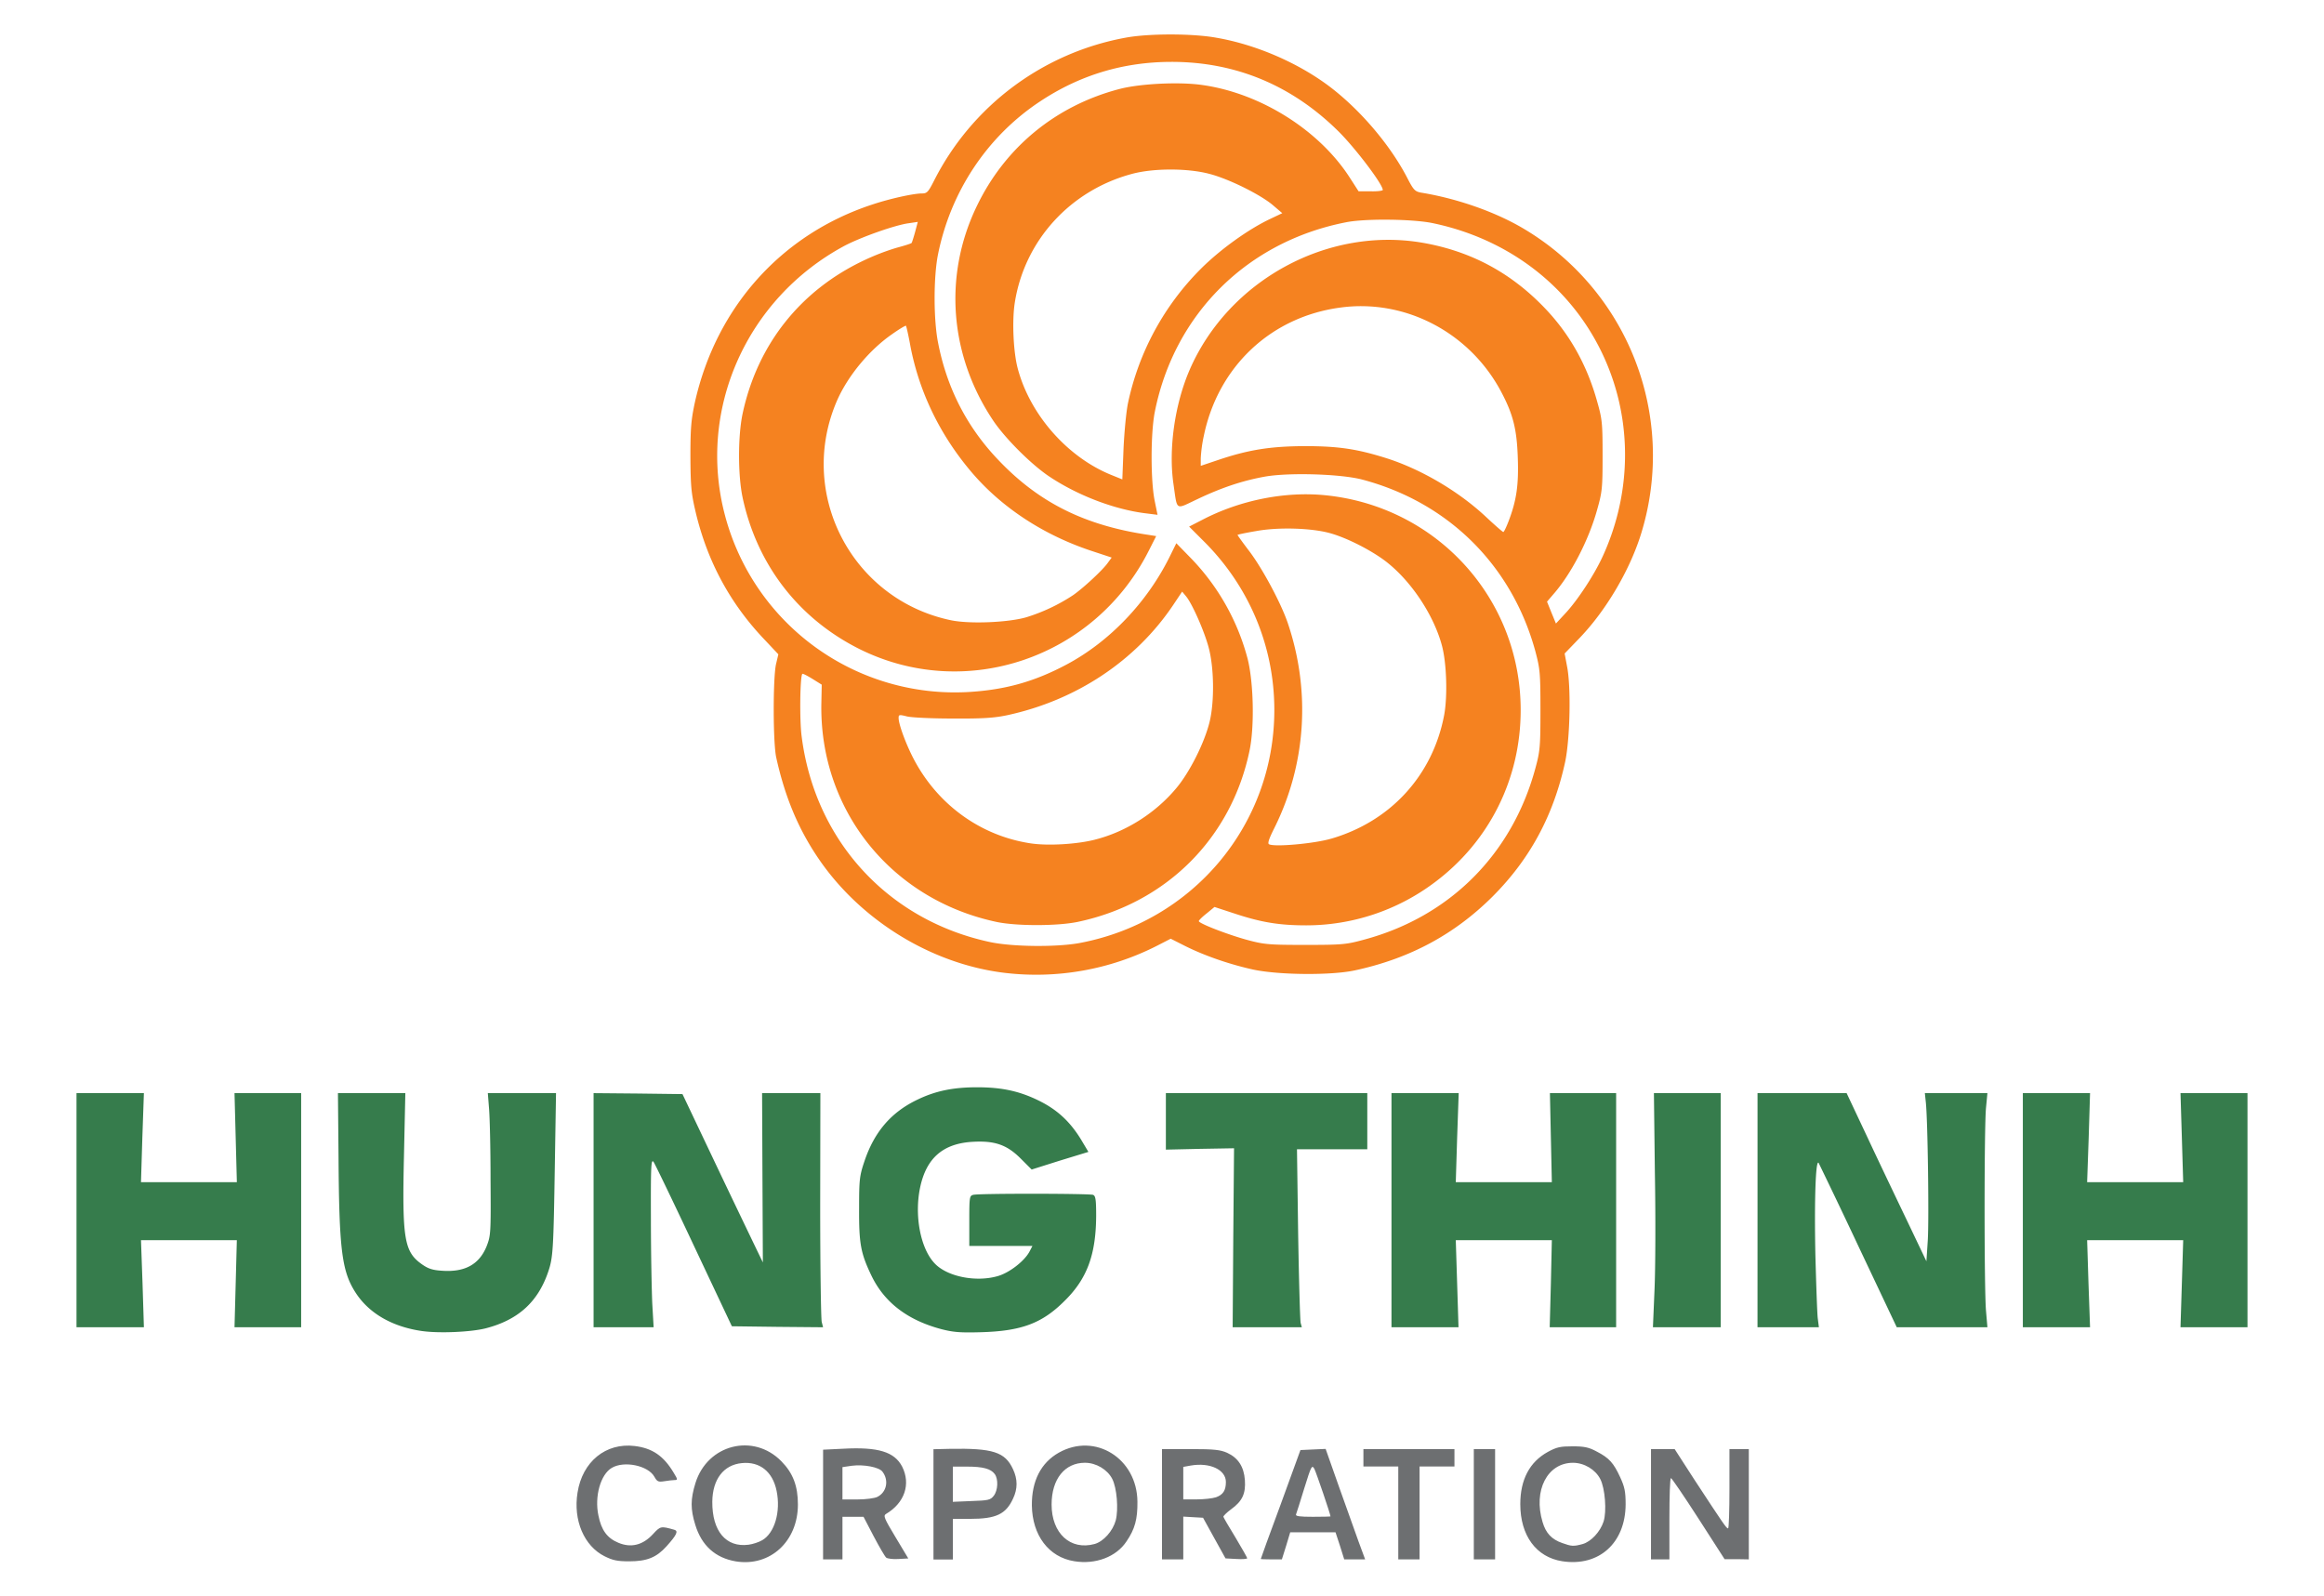 <svg xmlns="http://www.w3.org/2000/svg" width="99" height="68" fill="none" viewBox="0 0 99 68"><path fill="#f58220" d="M42.834 41.45c-3.184-.371-6.278-2.3-8.06-5.012-.817-1.236-1.353-2.563-1.708-4.17-.14-.643-.14-3.388-.008-3.973l.099-.42-.536-.57c-1.502-1.557-2.484-3.37-2.987-5.489-.19-.807-.215-1.104-.223-2.365 0-1.22.033-1.575.19-2.308.908-4.056 3.688-7.163 7.565-8.432.743-.248 1.75-.47 2.112-.47.206 0 .264-.058.495-.511a11.46 11.46 0 0 1 8.217-6.132c.974-.174 2.813-.174 3.82.008 1.675.288 3.457 1.055 4.801 2.06 1.304.981 2.591 2.481 3.325 3.89.28.545.339.603.61.652 1.51.247 3.095.8 4.274 1.484a11.24 11.24 0 0 1 5.124 12.932c-.463 1.574-1.494 3.346-2.649 4.55l-.643.667.099.528c.181.874.132 3.09-.075 4.08-.495 2.291-1.501 4.154-3.102 5.753-1.625 1.616-3.53 2.638-5.865 3.14-1.007.215-3.201.198-4.307-.032-1.014-.223-2.07-.586-2.912-1.006l-.619-.313-.577.297a11.35 11.35 0 0 1-6.46 1.162m3.127-1.27c4.85-.898 8.324-5.036 8.324-9.932 0-2.728-1.08-5.291-3.044-7.228l-.586-.586.561-.288c1.609-.84 3.531-1.22 5.247-1.047 4.752.478 8.316 4.41 8.316 9.15 0 2.933-1.336 5.612-3.688 7.36a9.1 9.1 0 0 1-5.445 1.813c-1.138 0-1.906-.124-3.028-.494l-.882-.289-.33.272c-.19.148-.338.297-.338.33 0 .099 1.212.568 2.054.8.734.197.924.214 2.483.214 1.568 0 1.749-.017 2.5-.223 3.655-.98 6.311-3.643 7.301-7.303.198-.725.215-.923.215-2.48 0-1.575-.017-1.748-.215-2.498-.998-3.66-3.704-6.347-7.376-7.32-.915-.239-3.077-.305-4.116-.131-.974.173-1.865.47-2.904.964-.965.453-.85.527-1.023-.651-.215-1.492.057-3.396.693-4.863 1.658-3.808 5.874-6.108 9.925-5.407 2.029.354 3.72 1.253 5.156 2.736 1.089 1.121 1.84 2.457 2.277 4.03.214.75.23.932.23 2.3 0 1.369-.016 1.55-.23 2.3-.363 1.31-1.114 2.761-1.89 3.635l-.247.288.19.47.19.462.412-.445c.52-.56 1.221-1.632 1.576-2.407 1.089-2.366 1.254-5.036.462-7.46-1.13-3.453-3.993-5.967-7.681-6.742-.841-.181-2.896-.206-3.712-.04-4.208.823-7.31 3.906-8.143 8.068-.182.915-.182 2.927-.008 3.792l.123.602-.462-.058c-1.344-.157-2.928-.758-4.15-1.574-.767-.511-1.889-1.632-2.4-2.399-1.857-2.786-2.112-6.174-.685-9.124 1.205-2.506 3.366-4.278 6.08-4.987.883-.23 2.583-.313 3.548-.165 2.475.355 4.966 1.929 6.261 3.948l.372.577h.52c.28.009.511-.024.511-.057 0-.24-1.13-1.731-1.848-2.457-1.988-1.986-4.397-3-7.145-3-2.054 0-3.918.56-5.626 1.698-2.236 1.484-3.795 3.833-4.331 6.52-.19.964-.19 2.778.008 3.758.38 1.946 1.246 3.619 2.607 5.028 1.716 1.789 3.663 2.753 6.369 3.149l.313.05-.321.634c-2.318 4.575-7.813 6.429-12.334 4.17-2.59-1.302-4.356-3.593-4.966-6.461-.198-.948-.198-2.597 0-3.545.627-2.95 2.458-5.267 5.189-6.552a10 10 0 0 1 1.37-.528c.338-.09.626-.181.643-.206.016-.017.082-.223.148-.462l.116-.436-.38.057c-.585.074-2.062.602-2.747.965-4.183 2.25-6.286 7.006-5.082 11.498a10.13 10.13 0 0 0 10.354 7.509c1.567-.091 2.813-.437 4.19-1.17 1.816-.965 3.416-2.63 4.381-4.567l.297-.602.644.66a9.7 9.7 0 0 1 2.393 4.261c.255 1.014.297 2.893.082 3.915-.776 3.734-3.556 6.503-7.318 7.295-.866.181-2.582.181-3.432.008-4.512-.948-7.581-4.772-7.49-9.33l.016-.784-.396-.247c-.215-.132-.404-.23-.43-.214-.098.107-.123 1.929-.032 2.646.56 4.459 3.688 7.863 8.052 8.786.957.198 2.788.214 3.762.041m.684-4.41c1.312-.33 2.574-1.129 3.457-2.184.578-.684 1.213-1.953 1.428-2.843.206-.857.19-2.292-.042-3.157-.181-.684-.701-1.871-.965-2.184l-.165-.198-.38.569c-1.6 2.382-4.133 4.063-7.078 4.698-.544.115-1.048.148-2.31.14-.883 0-1.766-.041-1.955-.09-.33-.083-.355-.075-.355.065 0 .28.33 1.162.668 1.797 1.032 1.929 2.846 3.223 4.942 3.544.742.116 1.988.041 2.755-.156m10.057-.04c2.533-.734 4.331-2.696 4.818-5.267.149-.8.107-2.226-.099-2.976-.338-1.245-1.237-2.63-2.26-3.47-.602-.503-1.758-1.104-2.525-1.31-.792-.215-2.194-.256-3.126-.083-.438.074-.792.148-.792.165 0 .016.23.338.52.717.56.75 1.328 2.184 1.616 3.025.99 2.91.784 6.042-.577 8.762-.223.445-.289.642-.215.675.256.124 1.939-.033 2.64-.239M43.71 26.3a7.8 7.8 0 0 0 1.996-.94c.429-.296 1.27-1.071 1.493-1.392l.157-.215-.8-.264c-2.071-.675-3.878-1.854-5.173-3.379-1.337-1.574-2.22-3.396-2.599-5.357-.082-.462-.173-.85-.19-.874-.024-.017-.297.148-.61.37-.957.668-1.848 1.748-2.31 2.778-1.749 3.957.586 8.507 4.834 9.397.784.165 2.426.099 3.202-.124m20.558-4.105c.339-.89.43-1.55.388-2.703-.041-1.228-.206-1.863-.726-2.835-1.345-2.506-4.084-3.932-6.839-3.553-2.954.396-5.198 2.514-5.808 5.457a6 6 0 0 0-.132.964v.321l.71-.239c1.311-.445 2.243-.593 3.704-.601 1.427 0 2.219.115 3.456.502 1.502.47 3.127 1.426 4.299 2.53.363.339.684.619.718.627.032 0 .131-.214.23-.47m-16.219-5.011a11.44 11.44 0 0 1 3.102-5.728c.833-.833 2.03-1.69 2.953-2.127l.52-.247-.396-.338c-.52-.445-1.872-1.121-2.706-1.336-.924-.247-2.384-.247-3.3 0-2.623.701-4.57 2.828-4.991 5.473-.124.767-.066 2.11.124 2.82.52 1.961 2.112 3.774 3.985 4.533l.47.19.05-1.287c.032-.717.115-1.59.189-1.953"/><path fill="#367c4c" d="M18.002 56.709c-1.304-.182-2.302-.767-2.871-1.666-.57-.898-.685-1.83-.71-5.736l-.025-2.737h2.871l-.058 2.654c-.082 3.57.009 4.105.768 4.64.272.19.453.248.866.273.965.066 1.567-.272 1.881-1.03.181-.462.19-.544.173-2.869 0-1.31-.033-2.679-.066-3.033l-.05-.635h2.905l-.05 3.033c-.058 3.644-.074 3.973-.288 4.592-.438 1.277-1.28 2.035-2.64 2.39-.627.165-1.989.222-2.706.123m22.093-.085c-1.452-.387-2.442-1.154-2.986-2.307-.446-.932-.52-1.352-.512-2.844 0-1.204.017-1.377.223-1.987.42-1.26 1.138-2.101 2.26-2.637.767-.371 1.518-.528 2.541-.528 1.064 0 1.815.165 2.648.577.768.38 1.312.882 1.782 1.649l.314.527-1.213.371-1.204.38-.47-.47c-.586-.586-1.106-.767-2.055-.71-1.254.075-1.963.693-2.227 1.946-.248 1.179.008 2.571.602 3.214.52.577 1.765.833 2.706.56.495-.14 1.139-.642 1.353-1.046l.124-.239h-2.69v-1.063c0-1.006.009-1.072.165-1.113.231-.066 4.95-.058 5.107 0 .107.041.132.198.132.89-.008 1.649-.38 2.68-1.345 3.627-.957.956-1.831 1.286-3.564 1.335-.883.025-1.18 0-1.691-.132M3.259 51.557V46.57H6.13l-.066 1.896-.058 1.896h4.084l-.05-1.896-.05-1.896h2.839v9.974H9.99l.05-1.855.049-1.854H6.006l.066 1.854.058 1.855H3.259zm22.027 0V46.57l1.898.017 1.889.024 1.468 3.091a891 891 0 0 0 1.717 3.586l.239.494-.017-3.61-.016-3.602h2.483l-.008 4.764c0 2.613.033 4.855.066 4.987l.057.223-1.938-.017-1.947-.025-1.609-3.412c-.883-1.88-1.658-3.487-1.724-3.585-.108-.149-.124.131-.116 2.423 0 1.426.033 3.05.058 3.61l.058 1.006h-2.558zm27.25 1.179.033-3.817-1.452.025-1.452.033V46.57h8.58v2.391H55.25l.05 3.61c.033 1.978.082 3.684.107 3.791l.05.182H52.51zm6.74-1.179V46.57h2.863l-.066 1.896-.058 1.896h4.092l-.041-1.896-.041-1.896h2.821v9.974h-2.83l.05-1.855.041-1.854h-4.092l.058 1.854.058 1.855h-2.855zm11.204 3.404c.04-.874.05-3.124.016-4.987l-.041-3.404H73.3v9.974h-2.887zm4.389-3.404V46.57h3.795l.866 1.838c.47 1.006 1.237 2.613 1.7 3.578l.833 1.747.058-.882c.057-.874 0-5.143-.083-5.893l-.041-.388h2.665l-.058.602c-.083.783-.083 7.822 0 8.696l.058.676H80.8l-1.626-3.437a318 318 0 0 0-1.7-3.561c-.131-.198-.189 1.624-.14 3.94.034 1.253.075 2.448.1 2.67l.049.388h-2.615zm11.302 0V46.57h2.863l-.058 1.896-.066 1.896h4.092l-.057-1.896-.058-1.896h2.854v9.974h-2.854l.058-1.855.057-1.854H88.91l.058 1.854.066 1.855h-2.863z"/><path fill="#6d6f71" d="M31.342 66.518c-.866-.148-1.452-.667-1.724-1.558-.207-.667-.207-1.088.008-1.78.511-1.648 2.475-2.143 3.663-.923.495.503.701 1.055.701 1.838 0 1.574-1.188 2.662-2.648 2.423m1.122-.898c.536-.305.8-1.22.619-2.102-.166-.824-.718-1.261-1.477-1.187-.784.074-1.254.692-1.263 1.648-.008 1.253.586 1.954 1.543 1.83.182-.024.438-.107.578-.19m13.299.893c-1.09-.173-1.79-1.105-1.807-2.382-.008-1.039.388-1.813 1.147-2.242 1.55-.874 3.341.247 3.35 2.093.008.734-.108 1.163-.463 1.682-.437.668-1.328.997-2.227.849m.866-.734c.38-.107.776-.552.9-1.005.123-.478.049-1.385-.15-1.772-.206-.396-.684-.684-1.162-.684-.858 0-1.42.692-1.42 1.78 0 1.228.8 1.962 1.832 1.681m19.924.735c-1.114-.173-1.79-1.096-1.79-2.431 0-1.047.395-1.797 1.171-2.226.38-.206.528-.239 1.056-.239.503 0 .693.041 1.031.223.528.272.718.486.998 1.096.19.412.231.61.231 1.154-.008 1.648-1.138 2.662-2.697 2.423m.866-.733c.355-.1.75-.52.891-.957.14-.428.066-1.417-.14-1.813-.207-.404-.685-.692-1.163-.692-1.09 0-1.7 1.178-1.296 2.522.14.478.388.742.842.898.388.14.478.149.866.042m-41.662.522c-.875-.437-1.345-1.534-1.155-2.712.206-1.32 1.204-2.135 2.433-1.987.751.09 1.238.42 1.667 1.146.173.28.173.305.033.305-.083 0-.28.025-.437.05-.256.04-.306.016-.421-.19-.264-.478-1.287-.693-1.815-.38-.479.28-.743 1.22-.57 2.028.124.627.372.965.85 1.163.545.23 1.048.098 1.477-.371.314-.338.33-.347.908-.182.181.05.099.223-.33.7-.43.479-.834.644-1.593.644-.503 0-.701-.041-1.047-.215m9.306-2.207V61.76l.85-.041c1.5-.082 2.186.132 2.516.758.379.75.107 1.55-.685 2.02-.124.074-.083.181.404.989l.544.907-.42.024c-.231.017-.462-.016-.52-.058-.058-.049-.297-.461-.536-.914l-.43-.825h-.898v1.814h-.826zm2.31-.322c.396-.197.503-.7.222-1.071-.14-.198-.8-.322-1.312-.256l-.395.058v1.377h.643c.346 0 .726-.05.842-.108m2.392.316V61.74l.685-.016c1.848-.033 2.367.132 2.706.873.198.429.198.825 0 1.245-.306.668-.726.865-1.832.865h-.734v1.731h-.825zm2.566-.362c.181-.223.206-.718.041-.932-.165-.222-.503-.313-1.172-.313h-.61v1.5l.792-.033c.71-.025.809-.041.949-.222m7.169.358v-2.35h1.221c1.007 0 1.27.033 1.551.157.47.214.718.593.759 1.162.041.577-.107.899-.586 1.245-.19.14-.338.288-.33.321s.24.437.52.89c.272.454.495.85.495.874 0 .033-.206.05-.462.033l-.462-.025-.479-.865-.478-.866-.42-.024-.422-.025v1.822H49.5zm2.302-.297c.297-.107.42-.289.42-.651 0-.52-.676-.841-1.493-.701l-.322.058v1.384h.57c.305 0 .676-.04.825-.09m1.906 2.63c0-.017.379-1.064.85-2.333l.84-2.308.537-.025.536-.024.561 1.59c.314.874.693 1.937.842 2.358l.28.758h-.891l-.181-.577-.19-.577h-1.93l-.174.577-.181.577h-.446c-.247 0-.453-.008-.453-.017m2.97-1.814c0-.09-.603-1.854-.685-2.02-.108-.189-.132-.14-.43.817-.172.56-.33 1.063-.354 1.12-.025.075.148.1.718.1.412 0 .75-.009.75-.017m2.888-.148v-1.978H58.08v-.742h3.878v.742h-1.486v3.957h-.907zm3.218-.37v-2.35h.907v4.699h-.907zm7.548 0v-2.35h1.007l.841 1.303c1.27 1.937 1.361 2.069 1.436 2.077.033 0 .058-.758.058-1.69v-1.69h.825v4.699l-.512-.009h-.52l-1.113-1.73c-.611-.949-1.139-1.723-1.172-1.723-.041 0-.066.775-.066 1.73v1.732h-.784z"/></svg>